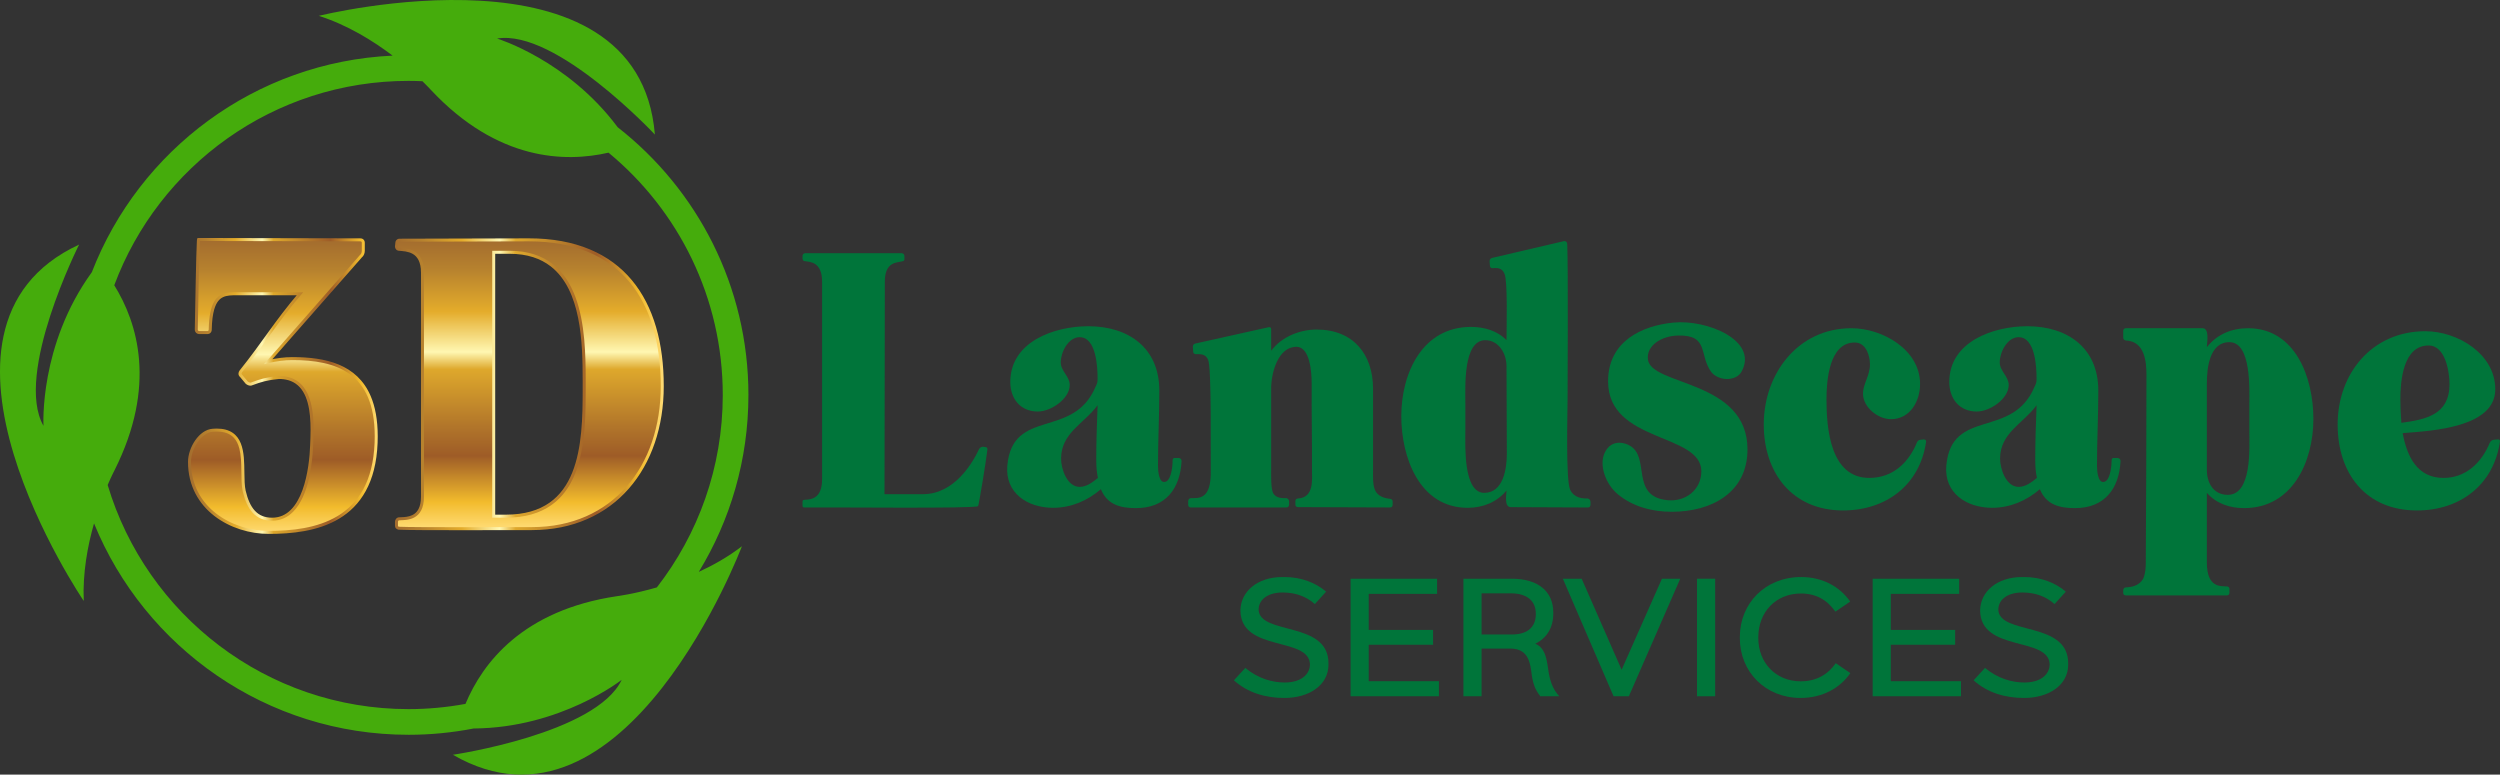 <?xml version="1.0" encoding="UTF-8"?> <svg xmlns="http://www.w3.org/2000/svg" xmlns:xlink="http://www.w3.org/1999/xlink" id="Layer_2" viewBox="0 0 395.701 122.609"><rect x="0" y="0" width="395.701" height="122.609" fill="#333333" stroke="none"/><defs><linearGradient id="linear-gradient" x1="-104.506" y1="-348.332" x2="-104.031" y2="-348.332" gradientTransform="translate(34044.322 10238.389) rotate(90) scale(97.607 -97.607)" gradientUnits="userSpaceOnUse"><stop offset="0" stop-color="#a36c2e"></stop><stop offset=".1" stop-color="#b6812e"></stop><stop offset=".25" stop-color="#e4ac2b"></stop><stop offset=".39" stop-color="#fff7b2"></stop><stop offset=".45" stop-color="#dea82c"></stop><stop offset=".65" stop-color="#b1752a"></stop><stop offset=".75" stop-color="#9e5c27"></stop><stop offset=".91" stop-color="#f2bb2c"></stop><stop offset="1" stop-color="#ffdb73"></stop></linearGradient><linearGradient id="linear-gradient-2" x1="-128.667" y1="-341.188" x2="-128.192" y2="-341.188" gradientTransform="translate(8164.359 -21509.497) scale(63.222 -63.222)" xlink:href="#linear-gradient"></linearGradient><linearGradient id="linear-gradient-3" x1="-104.448" y1="-348.964" x2="-103.973" y2="-348.964" gradientTransform="translate(33673.34 10091.641) rotate(90) scale(96.255 -96.255)" xlink:href="#linear-gradient"></linearGradient><linearGradient id="linear-gradient-4" x1="-123.184" y1="-339.429" x2="-122.709" y2="-339.429" gradientTransform="translate(11095.241 -30339.352) scale(89.563 -89.563)" xlink:href="#linear-gradient"></linearGradient></defs><g id="Components"><g id="_9c249a65-0ea7-41af-bbe7-69009b7e208a_1"><g><path d="m42.462,57.236c1.254-.299,2.566-.477,3.819-.477,7.16,0,13.665,2.089,13.247,13.305-.477,12.591-9.786,14.203-17.005,14.203-5.788,0-12.531-3.7-12.531-11.16,0-2.147,1.671-4.891,3.7-5.012,6.206-.477,4.237,6.266,4.952,9.606.656,2.804,1.909,4.476,4.416,4.476,5.191,0,6.145-8.175,6.264-11.695.179-4.057.418-10.741-5.191-10.741-1.849.178-2.864.477-4.296,1.014-.238.12-.537,0-.776-.178l-.895-1.074c-.238-.178-.238-.477-.059-.716,3.639-4.535,5.549-7.818,9.368-12.292h-10.024c-2.148,0-4.057.06-4.177,5.669,0,.299-.179.477-.478.477h-1.253c-.238,0-.477-.178-.477-.477.059-2.686.239-13.962.358-14.261,8.056,0,17.483.06,25.598.06.299,0,.477.178.477.477v1.253c0,.299-.119.656-.358.834l-14.679,16.708Z" style="fill:url(#linear-gradient);"></path><path d="m42.462,57.236l.055.231c1.238-.295,2.533-.471,3.764-.471,3.45-.001,6.717.493,9.096,2.228,1.191.868,2.168,2.044,2.855,3.645.686,1.601,1.077,3.629,1.077,6.189,0,.323-.006.655-.019.996v-0c-.243,6.24-2.639,9.687-5.859,11.628-3.224,1.94-7.316,2.347-10.909,2.346-2.844.001-5.931-.912-8.291-2.733-2.36-1.823-4-4.533-4.002-8.189-.002-1.012.401-2.201,1.047-3.131.646-.934,1.523-1.594,2.429-1.644h.002s.002-0.0.002-0c.205-.016.399-.023.585-.023,1.324.003,2.156.38,2.718.976.421.449.695,1.039.871,1.721.264,1.022.302,2.242.317,3.436.017,1.195.01,2.362.212,3.31l.001.004c.334,1.424.82,2.581,1.571,3.397.749.817,1.771,1.266,3.076,1.263,1.362.002,2.465-.544,3.32-1.402,1.284-1.288,2.044-3.255,2.51-5.229.464-1.975.627-3.962.672-5.294l-.237-.008.237.011c.033-.749.068-1.591.068-2.467-.001-1.935-.168-4.032-.937-5.683-.385-.824-.926-1.539-1.676-2.044-.75-.506-1.703-.796-2.884-.795h-.011l-.011.001c-1.865.179-2.918.488-4.356,1.028l-.012.004-.011.006-.105.023c-.106.003-.276-.068-.422-.179l-.142.19.182-.152-.913-1.096-.022-.017c-.071-.056-.089-.104-.092-.172-0-.059.023-.135.08-.21l-.19-.143.185.149c3.651-4.549,5.558-7.829,9.363-12.287l.334-.392h-10.539c-.538 0-1.074.003-1.587.101-.769.143-1.495.537-1.989,1.431-.497.89-.792,2.247-.838,4.37v.005c-.001.103-.028.152-.057.182-.03.029-.08.056-.183.057h-1.253c-.06 0-.124-.024-.168-.064-.043-.041-.071-.09-.072-.175h-.237l.237.005c.03-1.344.089-4.834.156-8.026.034-1.596.069-3.117.103-4.256.017-.57.034-1.044.051-1.384.008-.17.016-.306.024-.401.004-.048.007-.085.011-.109l.003-.023-.026-.005.026.007 0-.002-.026-.005.026.007-.159-.041.153.061.007-.02-.159-.041.153.061-.221-.088v.237c8.054,0,17.482.06,25.598.06.104.001.153.028.183.057.029.03.056.079.057.183v1.253c0.0.118-.025.256-.072.374-.047.119-.117.216-.19.27l-.02.015-15.188,17.288.726-.173-.055-.231.178.157,14.679-16.708-.178-.157.142.19c.165-.124.275-.295.347-.474.072-.179.106-.37.106-.55v-1.253c.001-.195-.061-.384-.196-.518-.134-.135-.324-.197-.518-.196-8.114,0-17.541-.06-25.598-.06h-.161l-.06.149-.018.066c-.012.064-.018.142-.027.262-.06.88-.128,3.756-.189,6.733-.061,2.975-.114,6.044-.141,7.282v.005c-.001.213.09.403.226.526.136.124.31.189.488.189h1.253c.195.001.384-.061.519-.196.135-.134.198-.324.197-.519h-.237l.237.005c.029-1.389.17-2.426.392-3.191.337-1.151.827-1.675,1.414-1.953.591-.278,1.329-.294,2.134-.292h10.024s0-.237,0-.237l-.181-.154c-3.832,4.491-5.744,7.778-9.372,12.298l-.002.003-.002.003c-.11.146-.175.318-.176.496-.003.206.098.418.282.553l.142-.19-.182.152.913,1.096.022.017c.197.145.434.271.707.274.105 0.0.216-.022.319-.074l-.107-.212.083.222c1.427-.534,2.402-.822,4.235-1l-.023-.236v.237c1.106.001,1.953.266,2.619.714.996.67,1.6,1.773,1.953,3.086.353,1.31.45,2.818.45,4.247,0,.863-.035,1.698-.068,2.446v.002c-.058,1.745-.328,4.652-1.216,7.095-.443,1.221-1.041,2.323-1.827,3.108-.788.785-1.75,1.261-2.984,1.263-1.202-.003-2.059-.39-2.727-1.11-.667-.721-1.135-1.802-1.458-3.183l-.231.054.232-.05c-.166-.771-.184-1.766-.197-2.819-.021-1.581-.024-3.292-.566-4.654-.272-.68-.688-1.275-1.313-1.693-.625-.419-1.447-.653-2.506-.652-.199,0-.405.008-.621.025l.018.237-.014-.237c-1.122.07-2.095.843-2.792,1.848-.697,1.009-1.129,2.267-1.131,3.401-.003,3.803,1.729,6.673,4.187,8.565,2.459,1.894,5.637,2.831,8.581,2.832,3.627-.001,7.799-.4,11.153-2.414,3.358-2.012,5.855-5.666,6.089-12.018v-0c.013-.346.019-.684.019-1.013,0-2.608-.399-4.702-1.116-6.377-1.074-2.514-2.874-4.07-5.048-4.977-2.175-.909-4.72-1.184-7.339-1.185-1.276 0-2.604.181-3.874.484l.055.231.178.157-.178-.157Z" style="fill:url(#linear-gradient-2);"></path><path d="m62.812,38.441c0-.239.178-.419.418-.419l20.347-.058c14.916-.06,21.242,9.666,21.242,23.151,0,12.768-7.698,22.554-20.646,22.554-4.296,0-18.676.06-21.064-.06-.238-.06-.358-.178-.358-.417v-.597c0-.239.179-.477.418-.477,1.134-.06,3.7.12,3.7-3.52v-35.444c0-3.64-2.566-3.58-3.7-3.699-.239,0-.418-.18-.418-.477l.06-.537Zm15.334,43.26h1.909c12.769,0,12.412-12.769,12.412-21.482,0-7.936-.358-20.287-11.814-20.287h-2.507v41.768Z" style="fill:url(#linear-gradient-3);"></path><path d="m62.812,38.441h.237c.001-.06.021-.101.05-.131.03-.03.07-.05.131-.05l20.348-.058c.046-0.0.091-0.0.137-0,7.359.003,12.55,2.402,15.927,6.449,3.376,4.048,4.941,9.779,4.941,16.465-0,6.337-1.91,11.917-5.409,15.908-3.5,3.991-8.585,6.406-15,6.408-2.149,0-6.817.015-11.248.015-4.428 0-8.626-.015-9.804-.075l-.012.237.058-.23c-.094-.024-.135-.053-.149-.069-.013-.017-.028-.035-.029-.117v-.597c-.001-.06.025-.131.064-.176.04-.047.079-.064.116-.064h.006l.006-0c.55-.032,1.518.009,2.374-.445.428-.227.825-.586,1.105-1.125.28-.539.445-1.25.445-2.187v-35.444c0-.938-.165-1.655-.444-2.205-.418-.827-1.095-1.249-1.751-1.458-.656-.211-1.306-.229-1.717-.273l-.012-.001h-.012c-.06-.001-.093-.018-.123-.05-.029-.032-.057-.089-.058-.19h-.237l.236.026.06-.537.001-.013v-.013h-.237l-.236-.026-.06.537-.001.013v.013c-.001.195.061.377.181.51.119.133.295.206.474.205v-.237l-.025.236c.585.058,1.466.08,2.18.498.357.208.675.508.913.975.237.467.393,1.107.393,1.989v35.444c0,.883-.156,1.514-.392,1.968-.355.676-.887.982-1.464,1.143-.576.159-1.18.15-1.619.172l.013.237v-.237c-.201,0-.372.102-.481.234-.111.134-.174.301-.175.48v.597c-.002.157.043.316.15.433.105.117.243.177.388.214l.023.006.023.001c1.209.061,5.395.075,9.828.075,4.431,0,9.1-.015,11.248-.015,6.534.002,11.771-2.476,15.357-6.57,3.587-4.094,5.526-9.791,5.526-16.221-0-6.757-1.579-12.603-5.051-16.769-3.472-4.168-8.833-6.623-16.291-6.62-.046,0-.092,0-.138 0l-20.347.058c-.179-.001-.347.07-.466.19-.12.12-.189.288-.188.466h.237l-.236-.026.236.026Zm15.334,43.26v.237h1.909c3.059.001,5.401-.726,7.176-1.966,2.666-1.862,4.029-4.848,4.729-8.152.7-3.307.744-6.95.744-10.182,0-.483-.001-.957-.001-1.419-.001-3.973-.085-9.066-1.626-13.203-.771-2.068-1.912-3.901-3.601-5.218-1.688-1.317-3.919-2.105-6.825-2.104h-2.744v42.243h.237v-.237h.237v-41.531h2.269c2.822.001,4.932.757,6.533,2.004,2.4,1.868,3.67,4.879,4.331,8.186.661,3.304.713,6.887.713,9.86,0,.463.001.936.001,1.419.002,4.302-.086,9.295-1.655,13.172-.784,1.939-1.931,3.596-3.616,4.772-1.685,1.176-3.918,1.88-6.905,1.881h-1.909v.237h.237-.237Z" style="fill:url(#linear-gradient-4);"></path></g><g><g><path d="m127.022,40.553c0-.263.158-.473.421-.473h15.287c.263,0,.421.21.421.473v.42c0,.21-.106.369-.263.369-.893.261-2.837,0-2.837,3.256l-.052,33.621h6.093c4.991,0,7.88-4.991,8.878-7.144.105-.21.368-.367.63-.367l.316.051c.262,0,.42.159.367.422-.21,1.89-1.365,8.825-1.471,8.93-.42.42-23.009.157-27.527.21-.157,0-.263-.106-.263-.263v-.63c0-.21.106-.316.263-.316.893-.053,2.837,0,2.837-3.256v-31.258c0-3.152-1.891-3.152-2.732-3.256-.21,0-.368-.21-.368-.42v-.369Z" style="fill:#00753a;"></path><path d="m179.82,80.425c-2.469,0-4.57-.524-5.568-2.993-2.154,1.837-4.728,2.942-7.565,2.942-4.097,0-7.617-2.365-7.249-6.673.84-9.245,10.454-4.096,13.973-12.502.263-.526.315-.683.315-1.313,0-1.786-.21-6.514-2.836-6.514-1.839,0-2.995,2.416-2.995,3.992,0,1.366,1.419,2.206,1.419,3.572,0,2.206-2.994,4.202-5.043,4.202-2.784,0-4.36-2.047-4.36-4.675,0-6.408,6.986-8.825,12.345-8.825,6.356,0,11.242,3.413,11.242,10.191,0,3.941-.21,7.933-.21,11.925,0,.789.158,2.679,1.051,2.522.945-.053,1.261-2.155,1.261-3.415,0-.263.157-.42.42-.367h.578c.262.051.42.21.42.473-.21,4.359-2.522,7.458-7.197,7.458Zm-8.93-3.362c1.103,0,2.048-.734,2.889-1.417-.21-.946-.263-1.945-.263-2.889,0-2.891.105-5.727.21-8.616-2.101,2.889-5.778,4.359-5.778,8.457,0,1.629.946,4.465,2.942,4.465Z" style="fill:#00753a;"></path><path d="m188.069,79.322c0-.263.158-.473.421-.473,1.103-.051,3.256.42,3.151-4.359-.052-2.469.158-16.286-.42-17.547-.42-.946-1.156-.893-1.943-.893-.263,0-.421-.157-.421-.42l-.052-.789c0-.21.157-.42.42-.471l11.557-2.575c.262-.053.42.053.42.316v3.413c1.629-2.206,4.518-3.362,7.197-3.362,5.778,0,8.93,3.888,8.93,9.403v12.765c0,2.418-.21,4.308,2.679,4.624.263,0,.421.21.421.42v.526c0,.261-.158.42-.421.42l-14.552-.053c-.263,0-.42-.157-.42-.367v-.579c0-.263.157-.42.42-.42,2.574-.157,2.206-2.995,2.206-4.622v-3.415l-.052-6.83v-3.413c0-1.525-.21-5.727-2.417-5.727-2.941,0-3.992,4.202-3.992,6.567v12.976c0,.893-.052,2.889.315,3.625.473.84,1.524.787,2.102.787.262.053.42.263.42.526v.526c0,.261-.21.42-.42.42h-15.13c-.263,0-.421-.159-.421-.42v-.579Z" style="fill:#00753a;"></path><path d="m239.134,80.268c-1.103,0-.683-1.996-.683-2.626-1.524,1.839-3.73,2.732-6.146,2.732-7.67,0-10.507-8.039-10.507-14.5,0-6.777,3.31-14.131,11.032-14.131,2.049,0,4.15.579,5.621,2.102,0-1.786.21-9.403-.315-10.506-.421-.999-1.156-.946-1.944-.893-.21,0-.368-.159-.368-.42l-.052-.683c0-.263.157-.473.42-.526l11.242-2.626c.367-.106.63.104.63.473.158,3.676.053,22.116.053,24.322,0,2.365-.316,13.081.42,14.552.683,1.366,2.048,1.366,2.784,1.366.263.053.42.263.42.526v.473c0,.261-.157.42-.42.42l-12.188-.053Zm-7.197-16.601v4.465c0,2.312-.368,9.876,2.994,9.876,3.047,0,3.572-3.888,3.572-6.198l-.052-13.868c0-1.945-1.208-4.098-3.362-4.098-3.52,0-3.152,7.407-3.152,9.823Z" style="fill:#00753a;"></path><path d="m253.95,71.757c.578-1.313,1.524-1.682,2.364-1.682.63,0,1.208.212,1.576.422,3.415,1.786.053,8.037,5.989,8.667,2.889.316,5.41-1.629,5.41-4.571,0-6.094-14.761-4.465-14.761-14.236,0-6.461,5.516-8.826,10.349-9.299,5.305-.524,13.501,2.838,10.769,7.776-.421.787-1.366,1.154-2.312,1.154-.945,0-1.943-.42-2.469-1.103-1.996-2.73-.315-5.883-5.253-5.778-2.626.053-5.043,1.576-4.78,3.782.473,4.204,15.76,3.205,15.76,14.237,0,6.828-5.673,9.876-11.977,9.876-3.099,0-6.146-.789-8.563-2.785-1.943-1.629-2.941-4.569-2.101-6.461Z" style="fill:#00753a;"></path><path d="m291.723,80.794c-8.038,0-12.555-5.937-12.555-13.607,0-8.037,5.41-15.235,13.868-15.235,4.885,0,10.874,3.362,10.874,8.826,0,2.732-1.576,5.568-4.623,5.568-2.049,0-4.413-1.89-4.413-4.045,0-1.523,1.104-2.836,1.104-4.622,0-1.209-.526-3.468-2.417-3.468-4.045,0-4.465,6.041-4.465,8.983,0,4.571.578,12.451,6.776,12.451,3.73,0,6.252-2.418,7.565-5.674.105-.21.315-.367.578-.367l.473-.053c.262,0,.42.157.367.42-.998,6.777-6.303,10.822-13.133,10.822Z" style="fill:#00753a;"></path><path d="m328.444,80.425c-2.469,0-4.569-.524-5.568-2.993-2.153,1.837-4.728,2.942-7.564,2.942-4.098,0-7.618-2.365-7.25-6.673.84-9.245,10.455-4.096,13.974-12.502.263-.526.314-.683.314-1.313,0-1.786-.21-6.514-2.836-6.514-1.839,0-2.995,2.416-2.995,3.992,0,1.366,1.419,2.206,1.419,3.572,0,2.206-2.994,4.202-5.043,4.202-2.784,0-4.36-2.047-4.36-4.675,0-6.408,6.987-8.825,12.345-8.825,6.357,0,11.242,3.413,11.242,10.191,0,3.941-.21,7.933-.21,11.925,0,.789.157,2.679,1.05,2.522.946-.053,1.262-2.155,1.262-3.415,0-.263.157-.42.42-.367h.577c.263.051.42.21.42.473-.21,4.359-2.522,7.458-7.197,7.458Zm-8.93-3.362c1.103,0,2.049-.734,2.889-1.417-.21-.946-.263-1.945-.263-2.889,0-2.891.106-5.727.21-8.616-2.1,2.889-5.778,4.359-5.778,8.457,0,1.629.946,4.465,2.942,4.465Z" style="fill:#00753a;"></path><path d="m348.619,51.952c1.156,0,.683,2.312.683,2.995,1.629-2.049,3.939-2.995,6.514-2.995,7.564,0,10.349,7.933,10.349,14.341,0,6.777-3.309,14.131-10.979,14.131-2.206,0-4.361-.683-5.884-2.416v11.032c0,3.992,2.153,3.729,3.205,3.782.21,0,.42.21.367.473v.526c0,.261-.157.42-.42.42h-15.97c-.263,0-.42-.159-.42-.42v-.369c0-.263.157-.473.42-.473.736-.051,2.102-.157,2.785-1.47.314-.84.367-1.576.367-2.469.053-10.769.106-18.965.106-29.733,0-1.998-.263-5.307-3.258-5.411-.263-.053-.42-.21-.42-.473v-1.052c0-.21.157-.42.42-.42h12.135Zm.683,8.773v13.659c0,2.049,1.05,3.941,3.309,3.941,3.835,0,3.415-7.356,3.415-9.929v-4.308c0-2.363.367-9.929-3.152-9.929-3.205,0-3.572,4.204-3.572,6.567Z" style="fill:#00753a;"></path><path d="m382.556,80.794c-8.089,0-12.554-5.831-12.554-13.607,0-8.09,5.462-14.761,13.868-14.761,5.095,0,11.084,3.572,11.084,9.193,0,5.988-9.771,6.567-14.656,6.934.683,3.731,2.31,7.093,6.461,7.093,3.466,0,5.988-2.312,7.354-5.621.104-.21.316-.369.577-.42l.632-.053c.261-.053.42.104.367.367-.999,6.83-6.304,10.875-13.134,10.875Zm5.15-19.963c0-1.996-.632-6.147-3.311-6.147-4.045,0-4.465,5.621-4.465,8.51,0,1.156.053,2.416.159,3.731,3.833-.526,7.617-1.262,7.617-6.094Z" style="fill:#00753a;"></path></g><g><path d="m195.3,107.684l1.808-1.968c2.02,1.701,4.332,2.312,6.22,2.312,2.579,0,3.988-1.251,4.014-2.872-.132-4.439-10.899-1.914-11.005-8.478v-.108c.053-2.924,2.658-5.236,6.646-5.236h.32c2.711,0,4.971.93,6.592,2.312l-1.78,1.968c-1.383-1.222-3.004-1.808-5.051-1.833-2.18-.028-3.829.982-3.854,2.711.159,4.094,11.059,1.753,11.059,8.478v.241c0,3.268-3.11,5.262-6.965,5.262-3.004,0-5.822-.824-8.002-2.789Z" style="fill:#00753a;"></path><path d="m216.643,107.816h11.112v2.393h-13.983v-18.608h13.691v2.393h-10.819v5.715h10.181v2.338h-10.181v5.769Z" style="fill:#00753a;"></path><path d="m246.812,110.208h-3.004c-.772-.958-1.224-1.968-1.436-3.962-.266-1.966-.824-3.509-3.19-3.589h-4.678v7.551h-2.872v-18.608h7.656c4.2,0,6.567,2.046,6.567,5.342v.161c0,2.232-1.011,3.882-2.845,4.785,1.515.637,1.78,2.284,2.02,3.908.239,1.94.77,3.348,1.782,4.413Zm-12.308-9.783h4.811c2.578,0,3.774-1.277,3.774-3.216v-.08c0-2.046-1.435-3.19-3.854-3.216h-4.731v6.513Z" style="fill:#00753a;"></path><path d="m263.053,91.6h2.898l-8.135,18.608h-2.419l-8.029-18.608h2.978l6.326,14.408,6.38-14.408Z" style="fill:#00753a;"></path><path d="m268.605,110.208v-18.608h2.872v18.608h-2.872Z" style="fill:#00753a;"></path><path d="m275.383,101.01v-.186c0-5.342,4.04-9.491,9.703-9.491,3.376,0,6.114,1.515,7.762,3.882l-2.34,1.595c-1.302-1.862-3.084-2.872-5.45-2.872-3.988,0-6.752,2.952-6.752,6.911v.161c0,3.853,2.738,6.831,6.725,6.831,2.473,0,4.333-1.116,5.53-2.872l2.312,1.569c-1.621,2.367-4.413,3.933-7.868,3.933-5.609,0-9.623-4.172-9.623-9.462Z" style="fill:#00753a;"></path><path d="m299.278,107.816h11.112v2.393h-13.983v-18.608h13.691v2.393h-10.819v5.715h10.181v2.338h-10.181v5.769Z" style="fill:#00753a;"></path><path d="m312.381,107.684l1.808-1.968c2.02,1.701,4.332,2.312,6.22,2.312,2.579,0,3.988-1.251,4.014-2.872-.132-4.439-10.899-1.914-11.005-8.478v-.108c.053-2.924,2.658-5.236,6.646-5.236h.32c2.711,0,4.971.93,6.592,2.312l-1.78,1.968c-1.383-1.222-3.004-1.808-5.051-1.833-2.18-.028-3.829.982-3.854,2.711.159,4.094,11.059,1.753,11.059,8.478v.241c0,3.268-3.11,5.262-6.965,5.262-3.004,0-5.822-.824-8.002-2.789Z" style="fill:#00753a;"></path></g></g><path d="m118.461,62.52c0-17.222-8.105-32.542-20.698-42.385-7.927-10.642-19.085-14.034-19.085-14.034,9.309-1.553,24.978,15.198,24.978,15.198C101.076-10.119,50.468,2.507,50.468,2.507c4.58,1.468,8.612,3.975,11.674,6.297-21.744,1.011-40.102,14.937-47.606,34.28-8.388,11.557-7.651,24.318-7.651,24.318-4.673-8.2,5.635-28.69,5.635-28.69-28.593,13.274.736,56.406.736,56.406-.189-4.442.62-8.746,1.628-12.277,8.017,19.625,27.286,33.46,49.796,33.46,3.522,0,6.962-.349,10.295-.996,13.812-.098,23.43-7.707,23.43-7.707-4.028,8.535-26.722,11.867-26.722,11.867,27.29,15.781,45.749-33.002,45.749-33.002-2.176,1.67-4.53,2.998-6.829,4.056,4.983-8.156,7.858-17.741,7.858-27.999Zm-101.42,14.242c.632-1.47,1.091-2.338,1.091-2.338,6.712-13.375,3.65-23.321-.047-29.274,7.046-18.892,25.246-32.35,46.595-32.35.732,0,1.459.024,2.183.055.867.846,1.339,1.376,1.339,1.376,10.549,11.255,21.266,11.505,28.113,9.931,11.045,9.119,18.084,22.917,18.084,38.358,0,11.477-3.899,22.037-10.431,30.452-3.657,1.06-6.278,1.385-6.278,1.385-14.962,2.212-21.314,10.58-24.015,17.055-2.919.534-5.923.827-8.996.827-22.509,0-41.514-14.961-47.639-35.478Z" style="fill:#45ac0c;"></path></g></g></svg> 